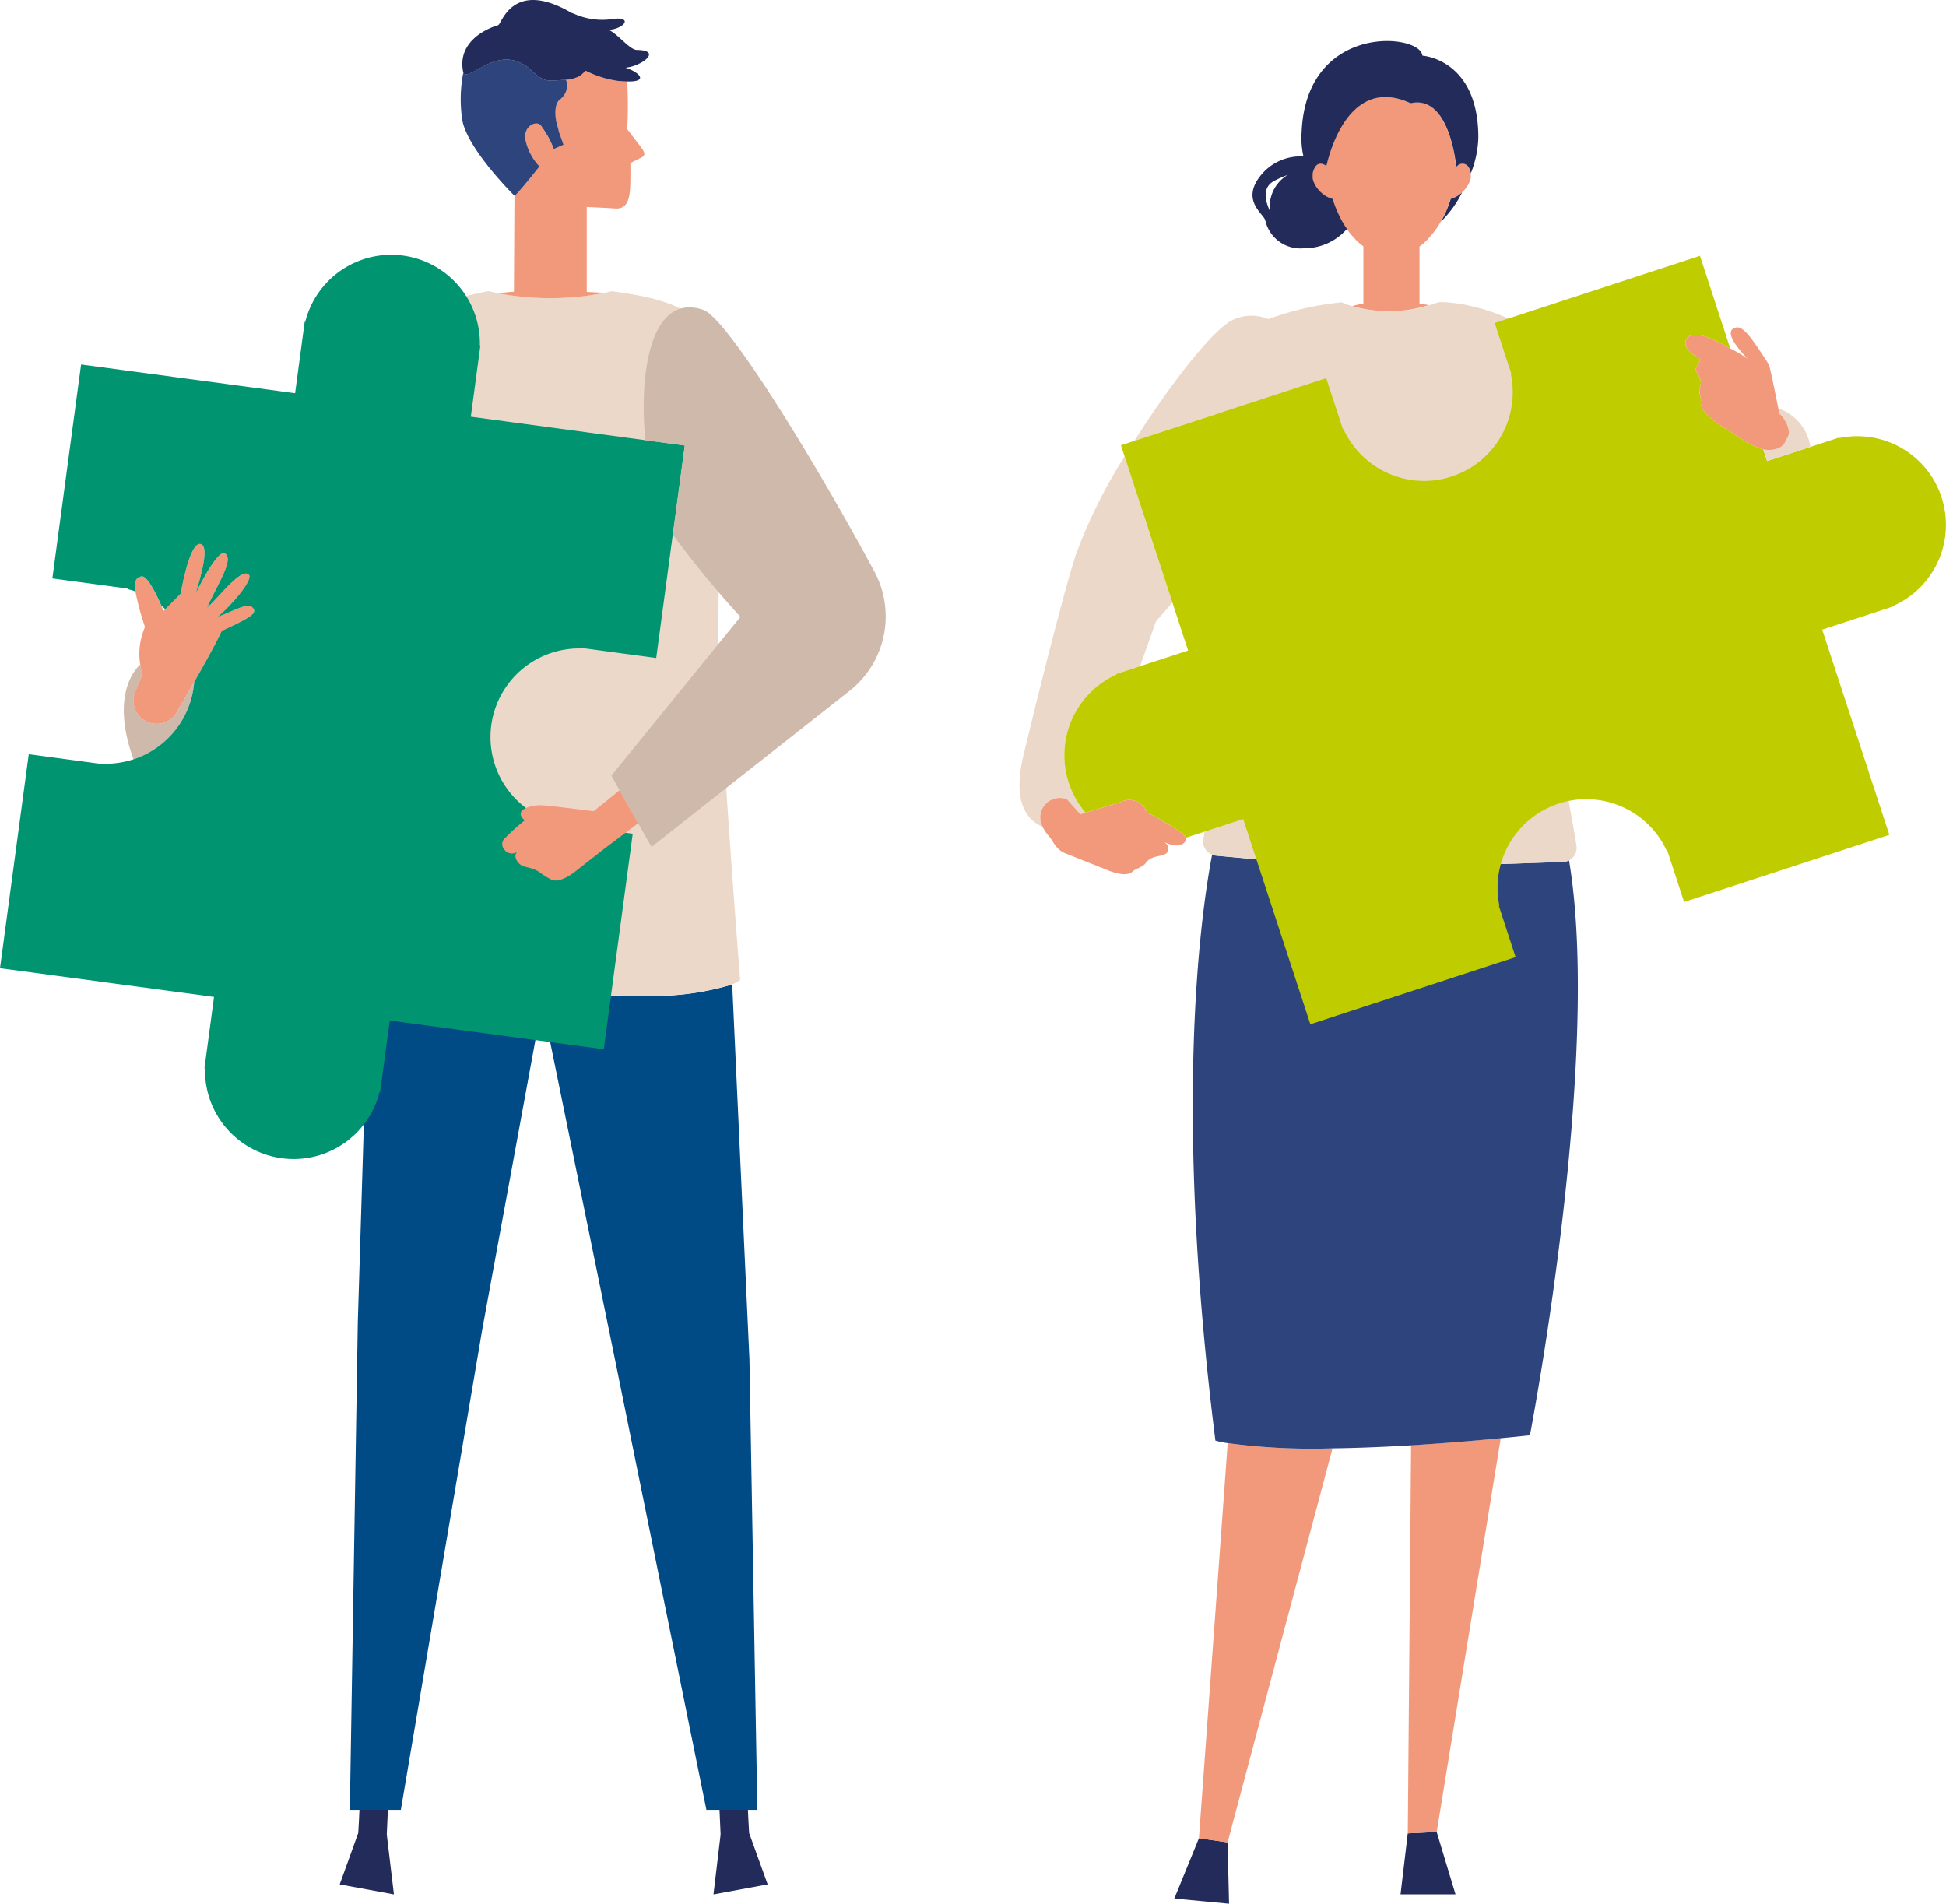 <svg xmlns="http://www.w3.org/2000/svg" xmlns:xlink="http://www.w3.org/1999/xlink" width="132.485" height="129.604" viewBox="0 0 132.485 129.604">
  <defs>
    <clipPath id="clip-path">
      <rect id="長方形_10" data-name="長方形 10" width="132.485" height="129.604" fill="none"/>
    </clipPath>
  </defs>
  <g id="グループ_24" data-name="グループ 24" transform="translate(0 0)">
    <path id="パス_61" data-name="パス 61" d="M58.379,75.812l-.493,4.149h3.742l-1.28-4.246Z" transform="translate(37.463 49.002)" fill="#222b59"/>
    <path id="パス_62" data-name="パス 62" d="M48.537,80.081l3.726.353-.1-4.177-1.95-.283Z" transform="translate(31.412 49.169)" fill="#222b59"/>
    <g id="グループ_7" data-name="グループ 7" transform="translate(0 0)">
      <g id="グループ_6" data-name="グループ 6" clip-path="url(#clip-path)">
        <path id="パス_63" data-name="パス 63" d="M58.186,86.345l1.97-.1,4.36-26.806c-2.275.217-4.3.374-6.106.483Z" transform="translate(37.657 38.469)" fill="#f2997b"/>
        <path id="パス_64" data-name="パス 64" d="M51.512,59.643l-1.958,26.9,1.952.285L58.65,60a42.836,42.836,0,0,1-7.139-.352" transform="translate(32.07 38.601)" fill="#f2997b"/>
        <path id="パス_65" data-name="パス 65" d="M74.92,36.158a.941.941,0,0,1-.405.105l-5.447.191a4.674,4.674,0,0,1-3.851-1.8l-.316.012v-.031H60.977a4.668,4.668,0,0,1-4.095,1.759l-6.017-.553a.939.939,0,0,1-.252-.061c-.83,4.367-2.6,17.455.226,39.882a6.648,6.648,0,0,0,.838.173,42.929,42.929,0,0,0,7.137.354c1.512-.02,3.283-.082,5.348-.206,1.8-.109,3.83-.265,6.1-.483.646-.061,1.3-.127,1.99-.2,0,0,4.942-25.579,2.663-39.139" transform="translate(31.906 22.413)" fill="#2e447d"/>
        <path id="パス_66" data-name="パス 66" d="M76.987,49.5c-.609-3.866-2.723-14.1-2.723-14.1.385-2.411,1.664-16.147,1.634-17.3-.114-4.543-6.964-5.745-8.333-5.6-.2.076-.4.142-.6.2a9.048,9.048,0,0,1-5.227.069,5.3,5.3,0,0,1-.731-.27,20.243,20.243,0,0,0-5,1.145,2.97,2.97,0,0,0-2.359.028c-1.273.517-4.227,4.255-6.763,8.266L52.785,20c.331,4.378,1.285,14.579,1.52,15.678,0,0-2.118,9.7-2.724,13.388a.948.948,0,0,0,.6,1.038.933.933,0,0,0,.255.061l6.016.552a4.666,4.666,0,0,0,4.095-1.758h3.922V49l.316-.012a4.669,4.669,0,0,0,3.853,1.8l5.447-.189a.94.94,0,0,0,.4-.105.95.95,0,0,0,.5-.992" transform="translate(30.341 8.081)" fill="#ecd8c8"/>
        <path id="パス_67" data-name="パス 67" d="M45.976,25.541c-1.112,3.436-3.537,13.538-3.537,13.538-.357,1.428-.791,4.118,1.273,5a1.328,1.328,0,0,1,1.657-1.871l.909,1.01.352-.1a6.039,6.039,0,0,1,2.094-9.405l-.012-.036,1.636-.534,1.082-3.057s.44-.484,1.118-1.273l-3.255-9.949a35.491,35.491,0,0,0-3.319,6.676" transform="translate(27.271 12.21)" fill="#ecd8c8"/>
        <path id="パス_68" data-name="パス 68" d="M62.206,18.186c-.178-.033-.4-.068-.664-.1v-3.9a3.6,3.6,0,0,0,.659-.608,5.608,5.608,0,0,0,.787-1.081,7.787,7.787,0,0,0,.664-1.547c.021-.007.041-.013.063-.018l0,0c.051-.016.1-.035.152-.056l0,0,0,0,.068-.03.018-.01.054-.028.02-.01.053-.031.023-.013.048-.03,0,0,.028-.018.041-.028.03-.021.04-.03.013-.01,0,0,.013-.01.036-.03h0l.028-.025h0l.035-.031,0,0,0,0,.026-.023.035-.033.018-.018.01-.008.033-.036.026-.026c.012-.013.023-.025.033-.038l.025-.026.033-.04,0,0,.02-.025c.015-.018.028-.036.041-.054l0,0v0l.01-.013,0,0c.013-.02.028-.04.041-.061l.016-.025.028-.046L64.851,10l0-.008.025-.043,0-.008.012-.023v0l.02-.04.015-.033v0l.018-.04.008-.023,0-.012.015-.041.008-.026,0-.008L65,9.655l0,0,.007-.03.01-.043.007-.035.007-.041,0-.02,0-.015,0-.043,0-.035V9.314l0-.044v0l0-.026v0l0-.038h0a.208.208,0,0,0,0-.031v0c0-.026-.012-.051-.018-.076l0,0a1.428,1.428,0,0,0-.064-.181.848.848,0,0,0-.074-.14A.489.489,0,0,0,64.1,8.69l-.012.01-.007.007-.053.043c-.082-.733-.621-4.889-3.1-4.324-3.846-1.781-5.286,2.586-5.643,3.907l-.023.092c-.015.054-.026.1-.036.14-.021.087-.033.137-.035.135a.77.77,0,0,0-.344-.158c-.2-.026-.43.071-.57.545v0l-.01.035-.01.04,0,.023v0l0,.026a.988.988,0,0,0-.007.221l0,.033,0,.01,0,.025,0,.016,0,.026.007.033.01.043.008.035.007.021.007.02.01.035h0a.207.207,0,0,0,.015.041l.013.035.01.025.007.016.015.033,0,0,.02.038.015.031.025.043v0l.016.028.012.018.016.028,0,0,.015.023.035.051.01.015.012.015.043.058.02.023.035.043.023.025,0,0a.255.255,0,0,0,.028.031l0,.007.026.026.013.015.021.021.026.025v0l.036.033.026.025h0l.03.026.007.007.028.025.013.01.016.013.038.03.041.03.044.031.026.018.028.018.044.028v0l.026.015.048.028h0l.023.013.054.028.069.033.018.008a1.552,1.552,0,0,0,.16.058v0c.021,0,.041.012.063.018a7.962,7.962,0,0,0,.586,1.407c.072.137.152.268.232.4.051.079.1.158.156.236a5.09,5.09,0,0,0,.478.588,3.548,3.548,0,0,0,.659.608v3.9a6.391,6.391,0,0,0-.758.168,9.069,9.069,0,0,0,5.228-.069" transform="translate(35.1 2.593)" fill="#f2997b"/>
        <path id="パス_69" data-name="パス 69" d="M63.332,2.685c-.152-1.525-7.895-2.237-8.218,5.19a5.548,5.548,0,0,0,.125,1.68,3.47,3.47,0,0,0-2.836,1.2c-1.512,1.769.133,2.685.236,3.156l.007.025a2.45,2.45,0,0,0,2.593,1.871A3.862,3.862,0,0,0,58.2,14.485c-.054-.076-.107-.155-.158-.236-.081-.127-.158-.26-.232-.4a8.031,8.031,0,0,1-.585-1.407c-.021,0-.041-.012-.063-.018a1.435,1.435,0,0,1-.16-.059l-.018-.008c-.023-.01-.046-.02-.069-.031s-.036-.02-.054-.028l-.025-.013v0a.445.445,0,0,1-.048-.026l-.026-.016h0l-.044-.028-.028-.018-.026-.018-.044-.031-.04-.03v0a.333.333,0,0,1-.038-.03v0l-.016-.015-.013-.01-.028-.023-.008-.007-.03-.026-.028-.025-.035-.035-.026-.026h0l-.02-.02-.015-.015-.025-.026,0-.007-.03-.031v0l-.023-.025-.035-.043,0,0-.018-.023-.044-.058-.01-.015-.01-.013-.035-.051-.015-.025h0l-.016-.03-.012-.016-.016-.03-.025-.043-.016-.031-.018-.038,0,0-.015-.033-.007-.015-.012-.026-.013-.033-.015-.043-.01-.033-.007-.02-.007-.023-.008-.035-.01-.041-.007-.035,0-.026,0-.016,0-.023,0-.01v0l0-.031a.987.987,0,0,1,.007-.221l0-.026v0l0-.023.01-.041a.275.275,0,0,1,.01-.035l.025-.081.01-.023a.411.411,0,0,1,.018-.048l.01-.026.02-.04.012-.023a.249.249,0,0,1,.018-.036l.012-.02.023-.035.01-.015a.665.665,0,0,1,.066-.081l.01-.007a.188.188,0,0,1,.026-.025l.01-.008.026-.018.01-.007.028-.016.008,0,.033-.015,0,0a.406.406,0,0,1,.115-.021h0a.122.122,0,0,1,.035,0h0l.036,0a.788.788,0,0,1,.344.156s.013-.046.035-.133l.035-.14.025-.092c.356-1.323,1.8-5.688,5.642-3.907,2.486-.565,3.024,3.589,3.107,4.322,0,0,.03-.023.051-.043l.008-.007.012-.008a.488.488,0,0,1,.764.077,1.317,1.317,0,0,1,.074.138c.012.026.023.056.033.086s.021.063.031.1l0,0c.007.025.013.049.018.074v0l0,.033v0a7.117,7.117,0,0,0,.512-2.439c0-5.342-3.8-5.569-3.8-5.571m-10.377,10.6c-.372-.792-.521-1.65.28-2.075a7.493,7.493,0,0,1,.931-.413,2.493,2.493,0,0,0-1.211,2.489" transform="translate(33.503 1.098)" fill="#222b59"/>
        <path id="パス_70" data-name="パス 70" d="M60.992,7.957c-.012.01-.023.021-.036.031l-.028.025h0l-.036.03,0,0-.012.008-.016.013-.04.03h0l-.028.021-.041.028h0l-.028.02-.049.03-.021.013v0l-.053.03-.02.01c-.018.01-.036.02-.054.028l-.018.01c-.023.01-.044.021-.068.03l0,0,0,0a1.29,1.29,0,0,1-.152.056l0,0-.063.018a7.787,7.787,0,0,1-.664,1.547A7.318,7.318,0,0,0,61,7.954l0,0" transform="translate(38.539 5.149)" fill="#222b59"/>
        <path id="パス_71" data-name="パス 71" d="M103.713,27.011a6.036,6.036,0,0,0-6.964-4.032l-.012-.036-1.95.639-2.952.965-.262-.8a1.356,1.356,0,0,1-.227-.071l-.7-.287-1.277-.822-.824-.53s-1.364-.863-1.217-1.586c.041-.206-.178-.619-.068-.929.28-.787-.486-.957-.212-1.413l.27-.5s-1.415-.677-.947-1.407c.5-.781,2.553.46,2.553.46s.168.086.4.209l-2.059-6.3L73.291,15.145l1.138,3.48-.036.012a6.035,6.035,0,0,1-11.4,3.729l-.036.012L61.819,18.9l-2.416.791L48.752,23.172l-.906.3.249.763,3.255,9.949,1.067,3.261L49.149,38.51l-1.636.535.013.035a6.034,6.034,0,0,0-2.094,9.405l.245-.072c.675-.2,1.736-.516,2.174-.667a1.279,1.279,0,0,1,1.774.741,6.009,6.009,0,0,1,1.158.634s1.267.623,1.469,1.074l3.915-1.282L60.74,62.887l13.973-4.571-1.138-3.48.036-.013a6.035,6.035,0,0,1,11.4-3.729l.036-.012,1.138,3.482,13.973-4.571L95.588,36.02l4.9-1.6-.013-.036a6.035,6.035,0,0,0,3.235-7.368" transform="translate(28.47 6.844)" fill="#bfcc00"/>
        <path id="パス_72" data-name="パス 72" d="M48.189,34.863l.044-.007c-.036-.015-.071-.031-.105-.046.021.016.041.035.061.053" transform="translate(31.148 22.529)" fill="#bfcc00"/>
        <path id="パス_73" data-name="パス 73" d="M52.9,35.687c-.2-.45-1.469-1.072-1.469-1.072a5.986,5.986,0,0,0-1.158-.636,1.276,1.276,0,0,0-1.772-.74c-.44.152-1.5.468-2.176.665l-.245.072-.352.1-.909-1.011a1.329,1.329,0,0,0-1.659,1.871,2.9,2.9,0,0,0,.446.656c.3.339.4.809,1.01,1.112l1.515.606,1.338.529s1.349.636,1.835.124c.137-.143.687-.295.87-.552.461-.651,1.308-.344,1.515-.809a.483.483,0,0,0-.175-.567c-.021-.018-.041-.036-.063-.053.035.016.071.031.107.048.463.2,1.057.321,1.342-.135a.216.216,0,0,0,0-.212" transform="translate(27.822 21.353)" fill="#f2997b"/>
        <path id="パス_74" data-name="パス 74" d="M74.578,18.746l-.2.4c-.2.493-.939.644-1.5.521l.262.8,2.952-.967A3.3,3.3,0,0,0,73.9,16.876c.043.217.069.354.069.354.361.3.781,1.079.606,1.515" transform="translate(47.165 10.923)" fill="#ecd8c8"/>
        <path id="パス_75" data-name="パス 75" d="M76.051,19.4s-.026-.137-.069-.354c-.145-.741-.481-2.431-.637-2.98-1.112-1.718-1.718-2.627-2.224-2.527-.753.152-.3,1.011.766,2.122a10.688,10.688,0,0,0-1.179-.7c-.227-.124-.4-.209-.4-.209s-2.051-1.24-2.551-.46c-.469.73.945,1.407.945,1.407l-.27.5c-.273.456.493.626.212,1.413-.11.31.109.723.068.929-.147.723,1.219,1.586,1.219,1.586l.822.53,1.277.822.7.287a1.376,1.376,0,0,0,.229.071c.557.124,1.3-.028,1.5-.521l.2-.4c.175-.437-.244-1.214-.606-1.515" transform="translate(45.086 8.756)" fill="#f2997b"/>
        <path id="パス_76" data-name="パス 76" d="M15.4,74.655c0,.194-.1,1.942-.1,1.942l-1.262,3.5,3.69.679-.486-4.077.1-2.234Z" transform="translate(9.09 48.191)" fill="#222b59"/>
        <path id="パス_77" data-name="パス 77" d="M31.818,74.655c0,.194.1,1.942.1,1.942l1.262,3.5-3.69.679.486-4.077-.1-2.234Z" transform="translate(19.083 48.191)" fill="#222b59"/>
        <path id="パス_78" data-name="パス 78" d="M41.662,66.385,40.489,40.874a18.387,18.387,0,0,1-5.543.779c-.876.038-4.121-.077-7.261-.206l-.268-.01c-2.779-.115-5.421-.237-6.2-.268a18.856,18.856,0,0,1-5.5-.763L15,63.862l-.542,33.2h3.472l5.539-32.685,4.085-22.242L32.609,66.9l6.123,30.162H42.2Z" transform="translate(9.36 26.151)" fill="#004a86"/>
        <path id="パス_79" data-name="パス 79" d="M39.286,35.39c-.015-3.5.257-16.559.229-17.72-.115-4.574-4.484-5.212-7.5-5.635,0,0-.166.046-.469.109s-.7.137-1.222.2a19.4,19.4,0,0,1-4.953,0c-.343-.044-.693-.1-1.048-.17-.231-.044-.463-.092-.7-.147-.427.137-7.383,1.061-7.5,5.635-.03,1.161.242,14.218.227,17.72-.018,4.569-1.415,22.382-1.486,23.029,0,0,.084.153.59.348a18.828,18.828,0,0,0,5.5.763c.777.033,3.42.153,6.2.268l.268.01c3.141.128,6.384.244,7.261.206a18.5,18.5,0,0,0,5.544-.777c.466-.188.544-.331.544-.331C40.7,58.258,39.3,39.96,39.286,35.39" transform="translate(9.622 7.79)" fill="#ecd8c8"/>
        <path id="パス_80" data-name="パス 80" d="M26.609,18.249c.517-.068.932-.143,1.222-.2-.3-.018-.723-.041-1.222-.064l0-5.777s1.053.035,1.99.1c.939.028.967-.992.983-2.044l0-1.056.672-.333c.438-.194.313-.4-.089-.927l-.8-1.041a31.445,31.445,0,0,0,0-3.25h-.03a6.279,6.279,0,0,1-.715-.053,7.057,7.057,0,0,1-2-.633c-.046-.021-.084-.035-.127-.053a1.218,1.218,0,0,1-.667.489,1.748,1.748,0,0,1-.514.122l-.12.007a1.168,1.168,0,0,1-.352,1.306c-.455.283-.392,1.092-.31,1.553,0,0,.148.514.18.685l.191.537.124.351-.661.293a6.376,6.376,0,0,0-.835-1.529c-.191-.432-1.1-.206-1.132.717a3.785,3.785,0,0,0,.978,1.983l-.049.063.01.012s-1.128,1.43-1.538,1.842l-.01.008-.018.018-.021.021-.01.008-.023.02-.028.021-.036,6.524c-.384.026-.738.064-1.049.115.354.068.7.124,1.048.168a19.4,19.4,0,0,0,4.953,0" transform="translate(13.337 1.889)" fill="#f2997b"/>
        <path id="パス_81" data-name="パス 81" d="M22.732,11.719l.025-.021.008-.008.021-.02.02-.02.008-.008c.41-.41,1.538-1.84,1.538-1.84l-.01-.012.049-.063a3.791,3.791,0,0,1-.978-1.983c.028-.922.941-1.148,1.133-.717a6.367,6.367,0,0,1,.833,1.527l.661-.293-.124-.349-.191-.539c-.03-.17-.178-.684-.178-.684-.084-.463-.145-1.27.308-1.553a1.172,1.172,0,0,0,.354-1.306c-1.258.077-1.412.239-2.382-.651a2.684,2.684,0,0,0-1.064-.631c-1.5-.441-2.782.916-3.365.913a.259.259,0,0,1-.171-.056l-.012-.053a9.416,9.416,0,0,0-.14,2.614c.01.138.023.278.043.423.188,1.963,3.444,5.212,3.586,5.348l.026-.02" transform="translate(12.326 1.593)" fill="#2e447d"/>
        <path id="パス_82" data-name="パス 82" d="M30.985,3.4c-.469,0-1.3-1.094-1.9-1.362,1.071-.1,1.6-.878.372-.761a4.716,4.716,0,0,1-2.673-.31C26.706.934,26.627.9,26.548.878c-4.045-2.364-4.775.794-4.984.814l.013,0-.04.026c-1.021.3-2.774,1.267-2.369,3.186l.01.043L19.187,5a.26.26,0,0,0,.175.058c.581,0,1.868-1.356,3.365-.914a2.736,2.736,0,0,1,1.064.631c.97.891,1.122.728,2.38.651.04,0,.079,0,.12-.007a1.827,1.827,0,0,0,.514-.122,1.218,1.218,0,0,0,.667-.489c.041.016.081.031.125.051a7.034,7.034,0,0,0,2,.634,6.711,6.711,0,0,0,.715.053h.031c1.5.031.782-.647-.12-.937,1.092-.1,2.532-1.188.766-1.207" transform="translate(12.367 0.001)" fill="#222b59"/>
        <path id="パス_83" data-name="パス 83" d="M9.877,28.986c.015-.11.026-.222.035-.333-.423.745-.847,1.473-1.194,2.067A1.581,1.581,0,0,1,5.9,29.3c.254-.595.5-1.174.5-1.174a3.5,3.5,0,0,1-.161-.659s-2.179,1.7-.463,6.447a6.029,6.029,0,0,0,4.1-4.93" transform="translate(3.312 17.778)" fill="#ceb9aa"/>
        <path id="パス_84" data-name="パス 84" d="M13.664,26.855c-.343-.455-1.349.224-2.411.588,1.079-.919,2.443-2.563,2.115-2.873-.517-.488-2.044,1.562-2.843,2.263.723-1.631,1.871-3.312,1.216-3.709-.43-.259-1.566,1.827-2,2.787.377-1.275.949-3.237.364-3.418-.766-.239-1.374,3.382-1.374,3.382L7.677,26.926l-.117.117s-.054-.133-.142-.338c-.29-.669-.957-2.089-1.366-2.011-.362.069-.509.306-.4,1.028a18.2,18.2,0,0,0,.651,2.415,4.553,4.553,0,0,0-.324,2.56,3.458,3.458,0,0,0,.161.657s-.249.58-.5,1.174a1.582,1.582,0,0,0,2.82,1.42c.348-.595.771-1.324,1.194-2.067.14-.245.278-.491.415-.733.626-1.112,1.2-2.164,1.458-2.749,2.054-.942,2.393-1.2,2.136-1.543" transform="translate(3.568 14.551)" fill="#f2997b"/>
        <path id="パス_85" data-name="パス 85" d="M43.937,23.155l-11.883-1.6.652-4.856-.036,0a6.036,6.036,0,0,0-11.889-1.6l-.038,0-.652,4.858L5.521,18,3.565,32.567l5.111.687,0,.036c.189.048.374.1.555.168-.112-.721.033-.959.4-1.028.407-.077,1.074,1.342,1.364,2.011.089.071.176.145.26.221L12.3,33.612s.606-3.621,1.374-3.382c.583.181.012,2.143-.366,3.418.437-.96,1.573-3.046,2-2.787.656.4-.493,2.079-1.216,3.709.8-.7,2.324-2.751,2.843-2.263.326.31-1.038,1.954-2.115,2.873,1.062-.364,2.067-1.043,2.411-.588.257.341-.082.6-2.136,1.543-.262.585-.833,1.637-1.458,2.749-.137.242-.277.488-.415.733-.01.11-.02.221-.035.333a6.039,6.039,0,0,1-6.116,5.23l0,.038-5.113-.687L0,59.1l14.571,1.957-.652,4.856.038,0a6.034,6.034,0,0,0,11.888,1.6l.038.007.652-4.858,14.571,1.957,1.97-14.673-5.113-.687,0-.038a6.035,6.035,0,0,1,1.6-11.888l0-.038,5.113.687,1.128-8.406.814-6.063Z" transform="translate(0 6.814)" fill="#009471"/>
        <path id="パス_86" data-name="パス 86" d="M26.983,34.088s-2.723-.348-3.461-.4c-.9-.058-2.043.357-1.229,1.021a13.621,13.621,0,0,0-1.336,1.2.54.54,0,0,0-.091.743.647.647,0,0,0,.914.206s-.323.252.079.74c.341.413.914.206,1.565.738a4.02,4.02,0,0,0,.636.384c.636.384,1.815-.641,1.815-.641l1.965-1.537,2.171-1.634-1.263-2.245Z" transform="translate(13.434 21.139)" fill="#f2997b"/>
        <path id="パス_87" data-name="パス 87" d="M43.18,30.7c-3.545-6.605-9.8-17.012-11.609-17.809-3.528-1.245-4.457,4.014-3.988,8.863l2.688.361-.815,6.063a66.924,66.924,0,0,0,4.6,5.6l-8.789,10.81.558.995,1.263,2.245L28,49.435,41.489,38.811A6.448,6.448,0,0,0,43.18,30.7" transform="translate(16.354 8.22)" fill="#ceb9aa"/>
      </g>
    </g>
  </g>
</svg>
